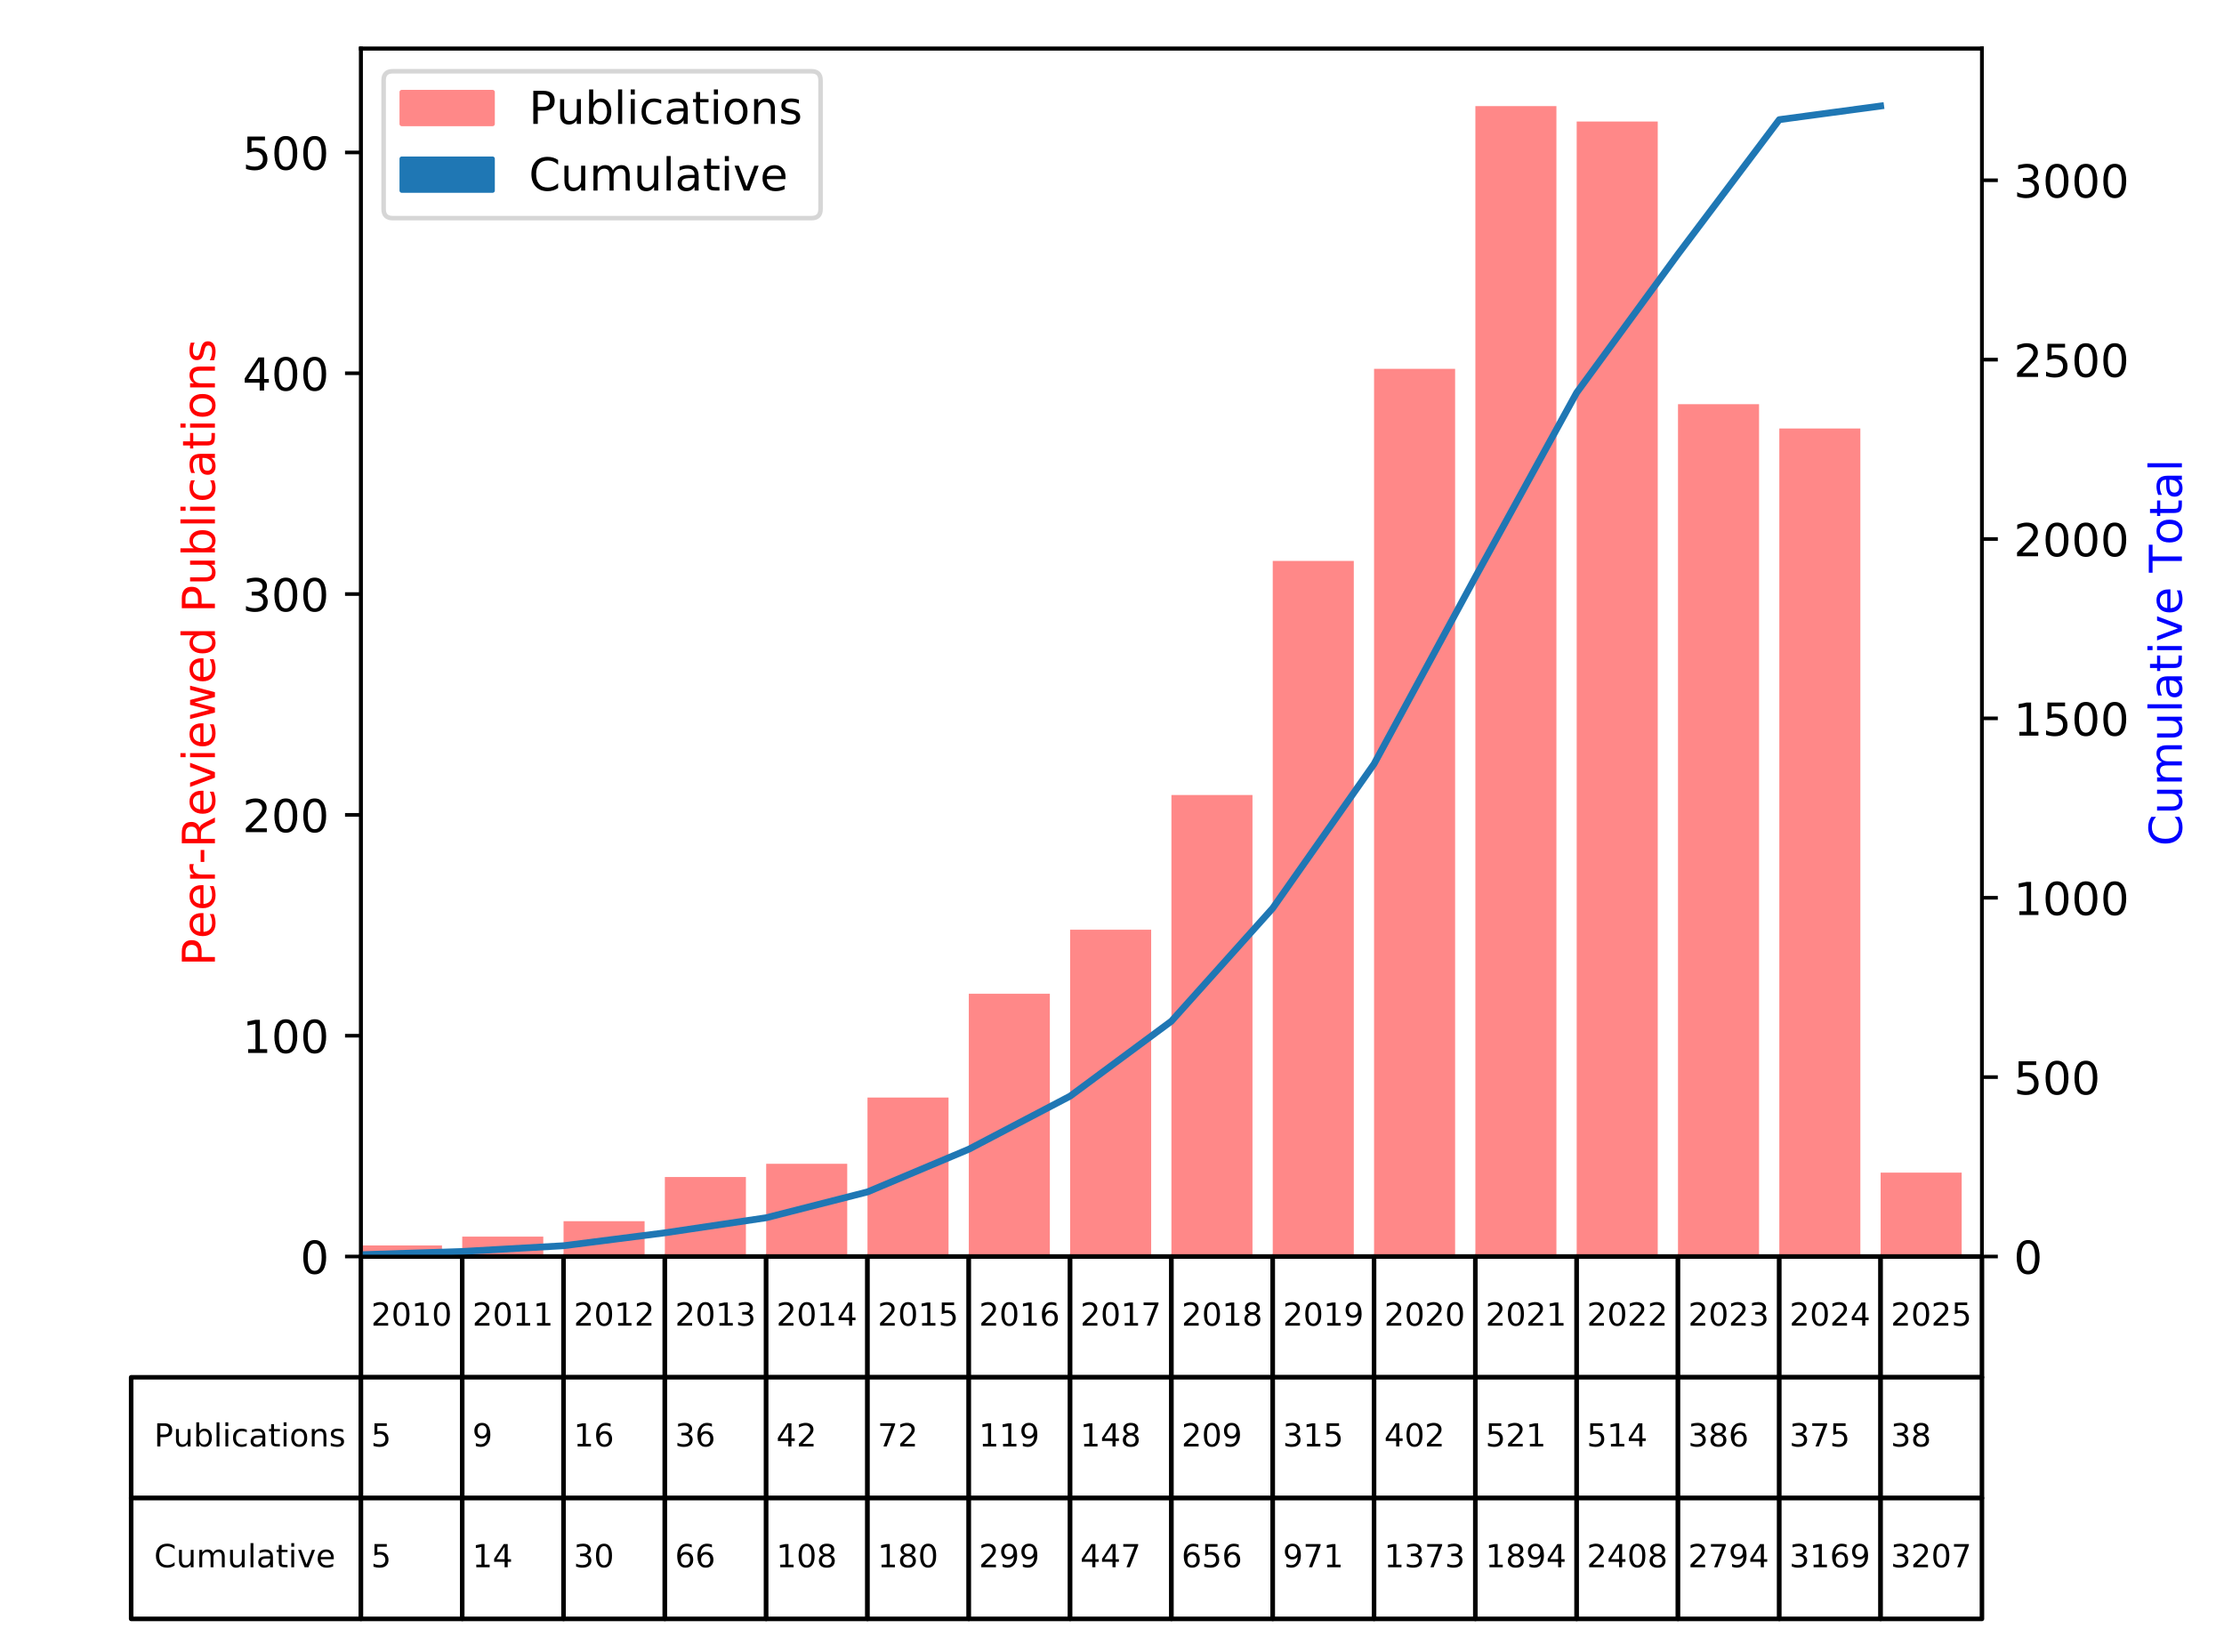 <?xml version="1.0" encoding="utf-8" standalone="no"?>
<!DOCTYPE svg PUBLIC "-//W3C//DTD SVG 1.1//EN"
  "http://www.w3.org/Graphics/SVG/1.1/DTD/svg11.dtd">
<!-- Created with matplotlib (http://matplotlib.org/) -->
<svg height="363.846pt" version="1.1" viewBox="0 0 489.961 363.846" width="489.961pt" xmlns="http://www.w3.org/2000/svg" xmlns:xlink="http://www.w3.org/1999/xlink">
 <defs>
  <style type="text/css">
*{stroke-linecap:butt;stroke-linejoin:round;}
  </style>
 </defs>
 <g id="figure_1">
  <g id="patch_1">
   <path d="M 0 363.846 
L 489.961 363.846 
L 489.961 0 
L 0 0 
z
" style="fill:#ffffff;"/>
  </g>
  <g id="axes_1">
   <g id="patch_2">
    <path d="M 79.513 276.812 
L 436.633 276.812 
L 436.633 10.7 
L 79.513 10.7 
z
" style="fill:#ffffff;"/>
   </g>
   <g id="patch_3">
    <path clip-path="url(#pe70740d660)" d="M 79.513 276.812 
L 97.369 276.812 
L 97.369 274.38 
L 79.513 274.38 
z
" style="fill:#ff8888;"/>
   </g>
   <g id="patch_4">
    <path clip-path="url(#pe70740d660)" d="M 101.833 276.812 
L 119.689 276.812 
L 119.689 272.434 
L 101.833 272.434 
z
" style="fill:#ff8888;"/>
   </g>
   <g id="patch_5">
    <path clip-path="url(#pe70740d660)" d="M 124.153 276.812 
L 142.009 276.812 
L 142.009 269.029 
L 124.153 269.029 
z
" style="fill:#ff8888;"/>
   </g>
   <g id="patch_6">
    <path clip-path="url(#pe70740d660)" d="M 146.473 276.812 
L 164.329 276.812 
L 164.329 259.3 
L 146.473 259.3 
z
" style="fill:#ff8888;"/>
   </g>
   <g id="patch_7">
    <path clip-path="url(#pe70740d660)" d="M 168.793 276.812 
L 186.649 276.812 
L 186.649 256.381 
L 168.793 256.381 
z
" style="fill:#ff8888;"/>
   </g>
   <g id="patch_8">
    <path clip-path="url(#pe70740d660)" d="M 191.113 276.812 
L 208.969 276.812 
L 208.969 241.788 
L 191.113 241.788 
z
" style="fill:#ff8888;"/>
   </g>
   <g id="patch_9">
    <path clip-path="url(#pe70740d660)" d="M 213.433 276.812 
L 231.289 276.812 
L 231.289 218.925 
L 213.433 218.925 
z
" style="fill:#ff8888;"/>
   </g>
   <g id="patch_10">
    <path clip-path="url(#pe70740d660)" d="M 235.753 276.812 
L 253.609 276.812 
L 253.609 204.818 
L 235.753 204.818 
z
" style="fill:#ff8888;"/>
   </g>
   <g id="patch_11">
    <path clip-path="url(#pe70740d660)" d="M 258.073 276.812 
L 275.929 276.812 
L 275.929 175.144 
L 258.073 175.144 
z
" style="fill:#ff8888;"/>
   </g>
   <g id="patch_12">
    <path clip-path="url(#pe70740d660)" d="M 280.393 276.812 
L 298.249 276.812 
L 298.249 123.581 
L 280.393 123.581 
z
" style="fill:#ff8888;"/>
   </g>
   <g id="patch_13">
    <path clip-path="url(#pe70740d660)" d="M 302.713 276.812 
L 320.569 276.812 
L 320.569 81.259 
L 302.713 81.259 
z
" style="fill:#ff8888;"/>
   </g>
   <g id="patch_14">
    <path clip-path="url(#pe70740d660)" d="M 325.033 276.812 
L 342.889 276.812 
L 342.889 23.372 
L 325.033 23.372 
z
" style="fill:#ff8888;"/>
   </g>
   <g id="patch_15">
    <path clip-path="url(#pe70740d660)" d="M 347.353 276.812 
L 365.209 276.812 
L 365.209 26.777 
L 347.353 26.777 
z
" style="fill:#ff8888;"/>
   </g>
   <g id="patch_16">
    <path clip-path="url(#pe70740d660)" d="M 369.673 276.812 
L 387.529 276.812 
L 387.529 89.043 
L 369.673 89.043 
z
" style="fill:#ff8888;"/>
   </g>
   <g id="patch_17">
    <path clip-path="url(#pe70740d660)" d="M 391.993 276.812 
L 409.849 276.812 
L 409.849 94.394 
L 391.993 94.394 
z
" style="fill:#ff8888;"/>
   </g>
   <g id="patch_18">
    <path clip-path="url(#pe70740d660)" d="M 414.313 276.812 
L 432.169 276.812 
L 432.169 258.327 
L 414.313 258.327 
z
" style="fill:#ff8888;"/>
   </g>
   <g id="matplotlib.axis_1"/>
   <g id="matplotlib.axis_2">
    <g id="ytick_1">
     <g id="line2d_1">
      <defs>
       <path d="M 0 0 
L -3.5 0 
" id="mbfa7509fc9" style="stroke:#000000;stroke-width:0.8;"/>
      </defs>
      <g>
       <use style="stroke:#000000;stroke-width:0.8;" x="79.513" xlink:href="#mbfa7509fc9" y="276.812"/>
      </g>
     </g>
     <g id="text_1">
      <!-- 0 -->
      <defs>
       <path d="M 31.781 66.406 
Q 24.172 66.406 20.328 58.906 
Q 16.5 51.422 16.5 36.375 
Q 16.5 21.391 20.328 13.891 
Q 24.172 6.391 31.781 6.391 
Q 39.453 6.391 43.281 13.891 
Q 47.125 21.391 47.125 36.375 
Q 47.125 51.422 43.281 58.906 
Q 39.453 66.406 31.781 66.406 
z
M 31.781 74.219 
Q 44.047 74.219 50.516 64.516 
Q 56.984 54.828 56.984 36.375 
Q 56.984 17.969 50.516 8.266 
Q 44.047 -1.422 31.781 -1.422 
Q 19.531 -1.422 13.062 8.266 
Q 6.594 17.969 6.594 36.375 
Q 6.594 54.828 13.062 64.516 
Q 19.531 74.219 31.781 74.219 
z
" id="DejaVuSans-30"/>
      </defs>
      <g transform="translate(66.151 280.611)scale(0.1 -0.1)">
       <use xlink:href="#DejaVuSans-30"/>
      </g>
     </g>
    </g>
    <g id="ytick_2">
     <g id="line2d_2">
      <g>
       <use style="stroke:#000000;stroke-width:0.8;" x="79.513" xlink:href="#mbfa7509fc9" y="228.167"/>
      </g>
     </g>
     <g id="text_2">
      <!-- 100 -->
      <defs>
       <path d="M 12.406 8.297 
L 28.516 8.297 
L 28.516 63.922 
L 10.984 60.406 
L 10.984 69.391 
L 28.422 72.906 
L 38.281 72.906 
L 38.281 8.297 
L 54.391 8.297 
L 54.391 0 
L 12.406 0 
z
" id="DejaVuSans-31"/>
      </defs>
      <g transform="translate(53.426 231.966)scale(0.1 -0.1)">
       <use xlink:href="#DejaVuSans-31"/>
       <use x="63.623" xlink:href="#DejaVuSans-30"/>
       <use x="127.246" xlink:href="#DejaVuSans-30"/>
      </g>
     </g>
    </g>
    <g id="ytick_3">
     <g id="line2d_3">
      <g>
       <use style="stroke:#000000;stroke-width:0.8;" x="79.513" xlink:href="#mbfa7509fc9" y="179.522"/>
      </g>
     </g>
     <g id="text_3">
      <!-- 200 -->
      <defs>
       <path d="M 19.188 8.297 
L 53.609 8.297 
L 53.609 0 
L 7.328 0 
L 7.328 8.297 
Q 12.938 14.109 22.625 23.891 
Q 32.328 33.688 34.812 36.531 
Q 39.547 41.844 41.422 45.531 
Q 43.312 49.219 43.312 52.781 
Q 43.312 58.594 39.234 62.25 
Q 35.156 65.922 28.609 65.922 
Q 23.969 65.922 18.812 64.312 
Q 13.672 62.703 7.812 59.422 
L 7.812 69.391 
Q 13.766 71.781 18.938 73 
Q 24.125 74.219 28.422 74.219 
Q 39.75 74.219 46.484 68.547 
Q 53.219 62.891 53.219 53.422 
Q 53.219 48.922 51.531 44.891 
Q 49.859 40.875 45.406 35.406 
Q 44.188 33.984 37.641 27.219 
Q 31.109 20.453 19.188 8.297 
z
" id="DejaVuSans-32"/>
      </defs>
      <g transform="translate(53.426 183.321)scale(0.1 -0.1)">
       <use xlink:href="#DejaVuSans-32"/>
       <use x="63.623" xlink:href="#DejaVuSans-30"/>
       <use x="127.246" xlink:href="#DejaVuSans-30"/>
      </g>
     </g>
    </g>
    <g id="ytick_4">
     <g id="line2d_4">
      <g>
       <use style="stroke:#000000;stroke-width:0.8;" x="79.513" xlink:href="#mbfa7509fc9" y="130.877"/>
      </g>
     </g>
     <g id="text_4">
      <!-- 300 -->
      <defs>
       <path d="M 40.578 39.312 
Q 47.656 37.797 51.625 33 
Q 55.609 28.219 55.609 21.188 
Q 55.609 10.406 48.188 4.484 
Q 40.766 -1.422 27.094 -1.422 
Q 22.516 -1.422 17.656 -0.516 
Q 12.797 0.391 7.625 2.203 
L 7.625 11.719 
Q 11.719 9.328 16.594 8.109 
Q 21.484 6.891 26.812 6.891 
Q 36.078 6.891 40.938 10.547 
Q 45.797 14.203 45.797 21.188 
Q 45.797 27.641 41.281 31.266 
Q 36.766 34.906 28.719 34.906 
L 20.219 34.906 
L 20.219 43.016 
L 29.109 43.016 
Q 36.375 43.016 40.234 45.922 
Q 44.094 48.828 44.094 54.297 
Q 44.094 59.906 40.109 62.906 
Q 36.141 65.922 28.719 65.922 
Q 24.656 65.922 20.016 65.031 
Q 15.375 64.156 9.812 62.312 
L 9.812 71.094 
Q 15.438 72.656 20.344 73.438 
Q 25.25 74.219 29.594 74.219 
Q 40.828 74.219 47.359 69.109 
Q 53.906 64.016 53.906 55.328 
Q 53.906 49.266 50.438 45.094 
Q 46.969 40.922 40.578 39.312 
z
" id="DejaVuSans-33"/>
      </defs>
      <g transform="translate(53.426 134.676)scale(0.1 -0.1)">
       <use xlink:href="#DejaVuSans-33"/>
       <use x="63.623" xlink:href="#DejaVuSans-30"/>
       <use x="127.246" xlink:href="#DejaVuSans-30"/>
      </g>
     </g>
    </g>
    <g id="ytick_5">
     <g id="line2d_5">
      <g>
       <use style="stroke:#000000;stroke-width:0.8;" x="79.513" xlink:href="#mbfa7509fc9" y="82.232"/>
      </g>
     </g>
     <g id="text_5">
      <!-- 400 -->
      <defs>
       <path d="M 37.797 64.312 
L 12.891 25.391 
L 37.797 25.391 
z
M 35.203 72.906 
L 47.609 72.906 
L 47.609 25.391 
L 58.016 25.391 
L 58.016 17.188 
L 47.609 17.188 
L 47.609 0 
L 37.797 0 
L 37.797 17.188 
L 4.891 17.188 
L 4.891 26.703 
z
" id="DejaVuSans-34"/>
      </defs>
      <g transform="translate(53.426 86.032)scale(0.1 -0.1)">
       <use xlink:href="#DejaVuSans-34"/>
       <use x="63.623" xlink:href="#DejaVuSans-30"/>
       <use x="127.246" xlink:href="#DejaVuSans-30"/>
      </g>
     </g>
    </g>
    <g id="ytick_6">
     <g id="line2d_6">
      <g>
       <use style="stroke:#000000;stroke-width:0.8;" x="79.513" xlink:href="#mbfa7509fc9" y="33.587"/>
      </g>
     </g>
     <g id="text_6">
      <!-- 500 -->
      <defs>
       <path d="M 10.797 72.906 
L 49.516 72.906 
L 49.516 64.594 
L 19.828 64.594 
L 19.828 46.734 
Q 21.969 47.469 24.109 47.828 
Q 26.266 48.188 28.422 48.188 
Q 40.625 48.188 47.75 41.5 
Q 54.891 34.812 54.891 23.391 
Q 54.891 11.625 47.562 5.094 
Q 40.234 -1.422 26.906 -1.422 
Q 22.312 -1.422 17.547 -0.641 
Q 12.797 0.141 7.719 1.703 
L 7.719 11.625 
Q 12.109 9.234 16.797 8.062 
Q 21.484 6.891 26.703 6.891 
Q 35.156 6.891 40.078 11.328 
Q 45.016 15.766 45.016 23.391 
Q 45.016 31 40.078 35.438 
Q 35.156 39.891 26.703 39.891 
Q 22.75 39.891 18.812 39.016 
Q 14.891 38.141 10.797 36.281 
z
" id="DejaVuSans-35"/>
      </defs>
      <g transform="translate(53.426 37.387)scale(0.1 -0.1)">
       <use xlink:href="#DejaVuSans-35"/>
       <use x="63.623" xlink:href="#DejaVuSans-30"/>
       <use x="127.246" xlink:href="#DejaVuSans-30"/>
      </g>
     </g>
    </g>
    <g id="text_7">
     <!-- Peer-Reviewed Publications -->
     <defs>
      <path d="M 19.672 64.797 
L 19.672 37.406 
L 32.078 37.406 
Q 38.969 37.406 42.719 40.969 
Q 46.484 44.531 46.484 51.125 
Q 46.484 57.672 42.719 61.234 
Q 38.969 64.797 32.078 64.797 
z
M 9.812 72.906 
L 32.078 72.906 
Q 44.344 72.906 50.609 67.359 
Q 56.891 61.812 56.891 51.125 
Q 56.891 40.328 50.609 34.812 
Q 44.344 29.297 32.078 29.297 
L 19.672 29.297 
L 19.672 0 
L 9.812 0 
z
" id="DejaVuSans-50"/>
      <path d="M 56.203 29.594 
L 56.203 25.203 
L 14.891 25.203 
Q 15.484 15.922 20.484 11.062 
Q 25.484 6.203 34.422 6.203 
Q 39.594 6.203 44.453 7.469 
Q 49.312 8.734 54.109 11.281 
L 54.109 2.781 
Q 49.266 0.734 44.188 -0.344 
Q 39.109 -1.422 33.891 -1.422 
Q 20.797 -1.422 13.156 6.188 
Q 5.516 13.812 5.516 26.812 
Q 5.516 40.234 12.766 48.109 
Q 20.016 56 32.328 56 
Q 43.359 56 49.781 48.891 
Q 56.203 41.797 56.203 29.594 
z
M 47.219 32.234 
Q 47.125 39.594 43.094 43.984 
Q 39.062 48.391 32.422 48.391 
Q 24.906 48.391 20.391 44.141 
Q 15.875 39.891 15.188 32.172 
z
" id="DejaVuSans-65"/>
      <path d="M 41.109 46.297 
Q 39.594 47.172 37.812 47.578 
Q 36.031 48 33.891 48 
Q 26.266 48 22.188 43.047 
Q 18.109 38.094 18.109 28.812 
L 18.109 0 
L 9.078 0 
L 9.078 54.688 
L 18.109 54.688 
L 18.109 46.188 
Q 20.953 51.172 25.484 53.578 
Q 30.031 56 36.531 56 
Q 37.453 56 38.578 55.875 
Q 39.703 55.766 41.062 55.516 
z
" id="DejaVuSans-72"/>
      <path d="M 4.891 31.391 
L 31.203 31.391 
L 31.203 23.391 
L 4.891 23.391 
z
" id="DejaVuSans-2d"/>
      <path d="M 44.391 34.188 
Q 47.562 33.109 50.562 29.594 
Q 53.562 26.078 56.594 19.922 
L 66.609 0 
L 56 0 
L 46.688 18.703 
Q 43.062 26.031 39.672 28.422 
Q 36.281 30.812 30.422 30.812 
L 19.672 30.812 
L 19.672 0 
L 9.812 0 
L 9.812 72.906 
L 32.078 72.906 
Q 44.578 72.906 50.734 67.672 
Q 56.891 62.453 56.891 51.906 
Q 56.891 45.016 53.688 40.469 
Q 50.484 35.938 44.391 34.188 
z
M 19.672 64.797 
L 19.672 38.922 
L 32.078 38.922 
Q 39.203 38.922 42.844 42.219 
Q 46.484 45.516 46.484 51.906 
Q 46.484 58.297 42.844 61.547 
Q 39.203 64.797 32.078 64.797 
z
" id="DejaVuSans-52"/>
      <path d="M 2.984 54.688 
L 12.5 54.688 
L 29.594 8.797 
L 46.688 54.688 
L 56.203 54.688 
L 35.688 0 
L 23.484 0 
z
" id="DejaVuSans-76"/>
      <path d="M 9.422 54.688 
L 18.406 54.688 
L 18.406 0 
L 9.422 0 
z
M 9.422 75.984 
L 18.406 75.984 
L 18.406 64.594 
L 9.422 64.594 
z
" id="DejaVuSans-69"/>
      <path d="M 4.203 54.688 
L 13.188 54.688 
L 24.422 12.016 
L 35.594 54.688 
L 46.188 54.688 
L 57.422 12.016 
L 68.609 54.688 
L 77.594 54.688 
L 63.281 0 
L 52.688 0 
L 40.922 44.828 
L 29.109 0 
L 18.5 0 
z
" id="DejaVuSans-77"/>
      <path d="M 45.406 46.391 
L 45.406 75.984 
L 54.391 75.984 
L 54.391 0 
L 45.406 0 
L 45.406 8.203 
Q 42.578 3.328 38.25 0.953 
Q 33.938 -1.422 27.875 -1.422 
Q 17.969 -1.422 11.734 6.484 
Q 5.516 14.406 5.516 27.297 
Q 5.516 40.188 11.734 48.094 
Q 17.969 56 27.875 56 
Q 33.938 56 38.25 53.625 
Q 42.578 51.266 45.406 46.391 
z
M 14.797 27.297 
Q 14.797 17.391 18.875 11.75 
Q 22.953 6.109 30.078 6.109 
Q 37.203 6.109 41.297 11.75 
Q 45.406 17.391 45.406 27.297 
Q 45.406 37.203 41.297 42.844 
Q 37.203 48.484 30.078 48.484 
Q 22.953 48.484 18.875 42.844 
Q 14.797 37.203 14.797 27.297 
z
" id="DejaVuSans-64"/>
      <path id="DejaVuSans-20"/>
      <path d="M 8.5 21.578 
L 8.5 54.688 
L 17.484 54.688 
L 17.484 21.922 
Q 17.484 14.156 20.5 10.266 
Q 23.531 6.391 29.594 6.391 
Q 36.859 6.391 41.078 11.031 
Q 45.312 15.672 45.312 23.688 
L 45.312 54.688 
L 54.297 54.688 
L 54.297 0 
L 45.312 0 
L 45.312 8.406 
Q 42.047 3.422 37.719 1 
Q 33.406 -1.422 27.688 -1.422 
Q 18.266 -1.422 13.375 4.438 
Q 8.5 10.297 8.5 21.578 
z
M 31.109 56 
z
" id="DejaVuSans-75"/>
      <path d="M 48.688 27.297 
Q 48.688 37.203 44.609 42.844 
Q 40.531 48.484 33.406 48.484 
Q 26.266 48.484 22.188 42.844 
Q 18.109 37.203 18.109 27.297 
Q 18.109 17.391 22.188 11.75 
Q 26.266 6.109 33.406 6.109 
Q 40.531 6.109 44.609 11.75 
Q 48.688 17.391 48.688 27.297 
z
M 18.109 46.391 
Q 20.953 51.266 25.266 53.625 
Q 29.594 56 35.594 56 
Q 45.562 56 51.781 48.094 
Q 58.016 40.188 58.016 27.297 
Q 58.016 14.406 51.781 6.484 
Q 45.562 -1.422 35.594 -1.422 
Q 29.594 -1.422 25.266 0.953 
Q 20.953 3.328 18.109 8.203 
L 18.109 0 
L 9.078 0 
L 9.078 75.984 
L 18.109 75.984 
z
" id="DejaVuSans-62"/>
      <path d="M 9.422 75.984 
L 18.406 75.984 
L 18.406 0 
L 9.422 0 
z
" id="DejaVuSans-6c"/>
      <path d="M 48.781 52.594 
L 48.781 44.188 
Q 44.969 46.297 41.141 47.344 
Q 37.312 48.391 33.406 48.391 
Q 24.656 48.391 19.812 42.844 
Q 14.984 37.312 14.984 27.297 
Q 14.984 17.281 19.812 11.734 
Q 24.656 6.203 33.406 6.203 
Q 37.312 6.203 41.141 7.25 
Q 44.969 8.297 48.781 10.406 
L 48.781 2.094 
Q 45.016 0.344 40.984 -0.531 
Q 36.969 -1.422 32.422 -1.422 
Q 20.062 -1.422 12.781 6.344 
Q 5.516 14.109 5.516 27.297 
Q 5.516 40.672 12.859 48.328 
Q 20.219 56 33.016 56 
Q 37.156 56 41.109 55.141 
Q 45.062 54.297 48.781 52.594 
z
" id="DejaVuSans-63"/>
      <path d="M 34.281 27.484 
Q 23.391 27.484 19.188 25 
Q 14.984 22.516 14.984 16.5 
Q 14.984 11.719 18.141 8.906 
Q 21.297 6.109 26.703 6.109 
Q 34.188 6.109 38.703 11.406 
Q 43.219 16.703 43.219 25.484 
L 43.219 27.484 
z
M 52.203 31.203 
L 52.203 0 
L 43.219 0 
L 43.219 8.297 
Q 40.141 3.328 35.547 0.953 
Q 30.953 -1.422 24.312 -1.422 
Q 15.922 -1.422 10.953 3.297 
Q 6 8.016 6 15.922 
Q 6 25.141 12.172 29.828 
Q 18.359 34.516 30.609 34.516 
L 43.219 34.516 
L 43.219 35.406 
Q 43.219 41.609 39.141 45 
Q 35.062 48.391 27.688 48.391 
Q 23 48.391 18.547 47.266 
Q 14.109 46.141 10.016 43.891 
L 10.016 52.203 
Q 14.938 54.109 19.578 55.047 
Q 24.219 56 28.609 56 
Q 40.484 56 46.344 49.844 
Q 52.203 43.703 52.203 31.203 
z
" id="DejaVuSans-61"/>
      <path d="M 18.312 70.219 
L 18.312 54.688 
L 36.812 54.688 
L 36.812 47.703 
L 18.312 47.703 
L 18.312 18.016 
Q 18.312 11.328 20.141 9.422 
Q 21.969 7.516 27.594 7.516 
L 36.812 7.516 
L 36.812 0 
L 27.594 0 
Q 17.188 0 13.234 3.875 
Q 9.281 7.766 9.281 18.016 
L 9.281 47.703 
L 2.688 47.703 
L 2.688 54.688 
L 9.281 54.688 
L 9.281 70.219 
z
" id="DejaVuSans-74"/>
      <path d="M 30.609 48.391 
Q 23.391 48.391 19.188 42.75 
Q 14.984 37.109 14.984 27.297 
Q 14.984 17.484 19.156 11.844 
Q 23.344 6.203 30.609 6.203 
Q 37.797 6.203 41.984 11.859 
Q 46.188 17.531 46.188 27.297 
Q 46.188 37.016 41.984 42.703 
Q 37.797 48.391 30.609 48.391 
z
M 30.609 56 
Q 42.328 56 49.016 48.375 
Q 55.719 40.766 55.719 27.297 
Q 55.719 13.875 49.016 6.219 
Q 42.328 -1.422 30.609 -1.422 
Q 18.844 -1.422 12.172 6.219 
Q 5.516 13.875 5.516 27.297 
Q 5.516 40.766 12.172 48.375 
Q 18.844 56 30.609 56 
z
" id="DejaVuSans-6f"/>
      <path d="M 54.891 33.016 
L 54.891 0 
L 45.906 0 
L 45.906 32.719 
Q 45.906 40.484 42.875 44.328 
Q 39.844 48.188 33.797 48.188 
Q 26.516 48.188 22.312 43.547 
Q 18.109 38.922 18.109 30.906 
L 18.109 0 
L 9.078 0 
L 9.078 54.688 
L 18.109 54.688 
L 18.109 46.188 
Q 21.344 51.125 25.703 53.562 
Q 30.078 56 35.797 56 
Q 45.219 56 50.047 50.172 
Q 54.891 44.344 54.891 33.016 
z
" id="DejaVuSans-6e"/>
      <path d="M 44.281 53.078 
L 44.281 44.578 
Q 40.484 46.531 36.375 47.5 
Q 32.281 48.484 27.875 48.484 
Q 21.188 48.484 17.844 46.438 
Q 14.5 44.391 14.5 40.281 
Q 14.5 37.156 16.891 35.375 
Q 19.281 33.594 26.516 31.984 
L 29.594 31.297 
Q 39.156 29.25 43.188 25.516 
Q 47.219 21.781 47.219 15.094 
Q 47.219 7.469 41.188 3.016 
Q 35.156 -1.422 24.609 -1.422 
Q 20.219 -1.422 15.453 -0.562 
Q 10.688 0.297 5.422 2 
L 5.422 11.281 
Q 10.406 8.688 15.234 7.391 
Q 20.062 6.109 24.812 6.109 
Q 31.156 6.109 34.562 8.281 
Q 37.984 10.453 37.984 14.406 
Q 37.984 18.062 35.516 20.016 
Q 33.062 21.969 24.703 23.781 
L 21.578 24.516 
Q 13.234 26.266 9.516 29.906 
Q 5.812 33.547 5.812 39.891 
Q 5.812 47.609 11.281 51.797 
Q 16.75 56 26.812 56 
Q 31.781 56 36.172 55.266 
Q 40.578 54.547 44.281 53.078 
z
" id="DejaVuSans-73"/>
     </defs>
     <g style="fill:#ff0000;" transform="translate(47.346 212.808)rotate(-90)scale(0.1 -0.1)">
      <use xlink:href="#DejaVuSans-50"/>
      <use x="60.256" xlink:href="#DejaVuSans-65"/>
      <use x="121.779" xlink:href="#DejaVuSans-65"/>
      <use x="183.303" xlink:href="#DejaVuSans-72"/>
      <use x="224.322" xlink:href="#DejaVuSans-2d"/>
      <use x="260.406" xlink:href="#DejaVuSans-52"/>
      <use x="329.826" xlink:href="#DejaVuSans-65"/>
      <use x="391.35" xlink:href="#DejaVuSans-76"/>
      <use x="450.529" xlink:href="#DejaVuSans-69"/>
      <use x="478.312" xlink:href="#DejaVuSans-65"/>
      <use x="539.836" xlink:href="#DejaVuSans-77"/>
      <use x="621.623" xlink:href="#DejaVuSans-65"/>
      <use x="683.146" xlink:href="#DejaVuSans-64"/>
      <use x="746.623" xlink:href="#DejaVuSans-20"/>
      <use x="778.41" xlink:href="#DejaVuSans-50"/>
      <use x="838.697" xlink:href="#DejaVuSans-75"/>
      <use x="902.076" xlink:href="#DejaVuSans-62"/>
      <use x="965.553" xlink:href="#DejaVuSans-6c"/>
      <use x="993.336" xlink:href="#DejaVuSans-69"/>
      <use x="1021.119" xlink:href="#DejaVuSans-63"/>
      <use x="1076.1" xlink:href="#DejaVuSans-61"/>
      <use x="1137.379" xlink:href="#DejaVuSans-74"/>
      <use x="1176.588" xlink:href="#DejaVuSans-69"/>
      <use x="1204.371" xlink:href="#DejaVuSans-6f"/>
      <use x="1265.553" xlink:href="#DejaVuSans-6e"/>
      <use x="1328.932" xlink:href="#DejaVuSans-73"/>
     </g>
    </g>
   </g>
   <g id="patch_19">
    <path d="M 79.513 276.812 
L 79.513 10.7 
" style="fill:none;stroke:#000000;stroke-linecap:square;stroke-linejoin:miter;stroke-width:0.8;"/>
   </g>
   <g id="patch_20">
    <path d="M 436.633 276.812 
L 436.633 10.7 
" style="fill:none;stroke:#000000;stroke-linecap:square;stroke-linejoin:miter;stroke-width:0.8;"/>
   </g>
   <g id="patch_21">
    <path d="M 79.513 276.812 
L 436.633 276.812 
" style="fill:none;stroke:#000000;stroke-linecap:square;stroke-linejoin:miter;stroke-width:0.8;"/>
   </g>
   <g id="patch_22">
    <path d="M 79.513 10.7 
L 436.633 10.7 
" style="fill:none;stroke:#000000;stroke-linecap:square;stroke-linejoin:miter;stroke-width:0.8;"/>
   </g>
  </g>
  <g id="axes_2">
   <g id="table_1">
    <g id="patch_23">
     <path d="M 79.513 303.423 
L 101.833 303.423 
L 101.833 276.812 
L 79.513 276.812 
z
" style="fill:#ffffff;stroke:#000000;stroke-linejoin:miter;"/>
    </g>
    <g id="text_8">
     <!-- 2010 -->
     <g transform="translate(81.766 292.049)scale(0.07 -0.07)">
      <use xlink:href="#DejaVuSans-32"/>
      <use x="63.623" xlink:href="#DejaVuSans-30"/>
      <use x="127.246" xlink:href="#DejaVuSans-31"/>
      <use x="190.869" xlink:href="#DejaVuSans-30"/>
     </g>
    </g>
    <g id="patch_24">
     <path d="M 101.833 303.423 
L 124.153 303.423 
L 124.153 276.812 
L 101.833 276.812 
z
" style="fill:#ffffff;stroke:#000000;stroke-linejoin:miter;"/>
    </g>
    <g id="text_9">
     <!-- 2011 -->
     <g transform="translate(104.086 292.049)scale(0.07 -0.07)">
      <use xlink:href="#DejaVuSans-32"/>
      <use x="63.623" xlink:href="#DejaVuSans-30"/>
      <use x="127.246" xlink:href="#DejaVuSans-31"/>
      <use x="190.869" xlink:href="#DejaVuSans-31"/>
     </g>
    </g>
    <g id="patch_25">
     <path d="M 124.153 303.423 
L 146.473 303.423 
L 146.473 276.812 
L 124.153 276.812 
z
" style="fill:#ffffff;stroke:#000000;stroke-linejoin:miter;"/>
    </g>
    <g id="text_10">
     <!-- 2012 -->
     <g transform="translate(126.406 292.049)scale(0.07 -0.07)">
      <use xlink:href="#DejaVuSans-32"/>
      <use x="63.623" xlink:href="#DejaVuSans-30"/>
      <use x="127.246" xlink:href="#DejaVuSans-31"/>
      <use x="190.869" xlink:href="#DejaVuSans-32"/>
     </g>
    </g>
    <g id="patch_26">
     <path d="M 146.473 303.423 
L 168.793 303.423 
L 168.793 276.812 
L 146.473 276.812 
z
" style="fill:#ffffff;stroke:#000000;stroke-linejoin:miter;"/>
    </g>
    <g id="text_11">
     <!-- 2013 -->
     <g transform="translate(148.726 292.049)scale(0.07 -0.07)">
      <use xlink:href="#DejaVuSans-32"/>
      <use x="63.623" xlink:href="#DejaVuSans-30"/>
      <use x="127.246" xlink:href="#DejaVuSans-31"/>
      <use x="190.869" xlink:href="#DejaVuSans-33"/>
     </g>
    </g>
    <g id="patch_27">
     <path d="M 168.793 303.423 
L 191.113 303.423 
L 191.113 276.812 
L 168.793 276.812 
z
" style="fill:#ffffff;stroke:#000000;stroke-linejoin:miter;"/>
    </g>
    <g id="text_12">
     <!-- 2014 -->
     <g transform="translate(171.046 292.049)scale(0.07 -0.07)">
      <use xlink:href="#DejaVuSans-32"/>
      <use x="63.623" xlink:href="#DejaVuSans-30"/>
      <use x="127.246" xlink:href="#DejaVuSans-31"/>
      <use x="190.869" xlink:href="#DejaVuSans-34"/>
     </g>
    </g>
    <g id="patch_28">
     <path d="M 191.113 303.423 
L 213.433 303.423 
L 213.433 276.812 
L 191.113 276.812 
z
" style="fill:#ffffff;stroke:#000000;stroke-linejoin:miter;"/>
    </g>
    <g id="text_13">
     <!-- 2015 -->
     <g transform="translate(193.366 292.049)scale(0.07 -0.07)">
      <use xlink:href="#DejaVuSans-32"/>
      <use x="63.623" xlink:href="#DejaVuSans-30"/>
      <use x="127.246" xlink:href="#DejaVuSans-31"/>
      <use x="190.869" xlink:href="#DejaVuSans-35"/>
     </g>
    </g>
    <g id="patch_29">
     <path d="M 213.433 303.423 
L 235.753 303.423 
L 235.753 276.812 
L 213.433 276.812 
z
" style="fill:#ffffff;stroke:#000000;stroke-linejoin:miter;"/>
    </g>
    <g id="text_14">
     <!-- 2016 -->
     <defs>
      <path d="M 33.016 40.375 
Q 26.375 40.375 22.484 35.828 
Q 18.609 31.297 18.609 23.391 
Q 18.609 15.531 22.484 10.953 
Q 26.375 6.391 33.016 6.391 
Q 39.656 6.391 43.531 10.953 
Q 47.406 15.531 47.406 23.391 
Q 47.406 31.297 43.531 35.828 
Q 39.656 40.375 33.016 40.375 
z
M 52.594 71.297 
L 52.594 62.312 
Q 48.875 64.062 45.094 64.984 
Q 41.312 65.922 37.594 65.922 
Q 27.828 65.922 22.672 59.328 
Q 17.531 52.734 16.797 39.406 
Q 19.672 43.656 24.016 45.922 
Q 28.375 48.188 33.594 48.188 
Q 44.578 48.188 50.953 41.516 
Q 57.328 34.859 57.328 23.391 
Q 57.328 12.156 50.688 5.359 
Q 44.047 -1.422 33.016 -1.422 
Q 20.359 -1.422 13.672 8.266 
Q 6.984 17.969 6.984 36.375 
Q 6.984 53.656 15.188 63.938 
Q 23.391 74.219 37.203 74.219 
Q 40.922 74.219 44.703 73.484 
Q 48.484 72.75 52.594 71.297 
z
" id="DejaVuSans-36"/>
     </defs>
     <g transform="translate(215.686 292.049)scale(0.07 -0.07)">
      <use xlink:href="#DejaVuSans-32"/>
      <use x="63.623" xlink:href="#DejaVuSans-30"/>
      <use x="127.246" xlink:href="#DejaVuSans-31"/>
      <use x="190.869" xlink:href="#DejaVuSans-36"/>
     </g>
    </g>
    <g id="patch_30">
     <path d="M 235.753 303.423 
L 258.073 303.423 
L 258.073 276.812 
L 235.753 276.812 
z
" style="fill:#ffffff;stroke:#000000;stroke-linejoin:miter;"/>
    </g>
    <g id="text_15">
     <!-- 2017 -->
     <defs>
      <path d="M 8.203 72.906 
L 55.078 72.906 
L 55.078 68.703 
L 28.609 0 
L 18.312 0 
L 43.219 64.594 
L 8.203 64.594 
z
" id="DejaVuSans-37"/>
     </defs>
     <g transform="translate(238.006 292.049)scale(0.07 -0.07)">
      <use xlink:href="#DejaVuSans-32"/>
      <use x="63.623" xlink:href="#DejaVuSans-30"/>
      <use x="127.246" xlink:href="#DejaVuSans-31"/>
      <use x="190.869" xlink:href="#DejaVuSans-37"/>
     </g>
    </g>
    <g id="patch_31">
     <path d="M 258.073 303.423 
L 280.393 303.423 
L 280.393 276.812 
L 258.073 276.812 
z
" style="fill:#ffffff;stroke:#000000;stroke-linejoin:miter;"/>
    </g>
    <g id="text_16">
     <!-- 2018 -->
     <defs>
      <path d="M 31.781 34.625 
Q 24.75 34.625 20.719 30.859 
Q 16.703 27.094 16.703 20.516 
Q 16.703 13.922 20.719 10.156 
Q 24.75 6.391 31.781 6.391 
Q 38.812 6.391 42.859 10.172 
Q 46.922 13.969 46.922 20.516 
Q 46.922 27.094 42.891 30.859 
Q 38.875 34.625 31.781 34.625 
z
M 21.922 38.812 
Q 15.578 40.375 12.031 44.719 
Q 8.5 49.078 8.5 55.328 
Q 8.5 64.062 14.719 69.141 
Q 20.953 74.219 31.781 74.219 
Q 42.672 74.219 48.875 69.141 
Q 55.078 64.062 55.078 55.328 
Q 55.078 49.078 51.531 44.719 
Q 48 40.375 41.703 38.812 
Q 48.828 37.156 52.797 32.312 
Q 56.781 27.484 56.781 20.516 
Q 56.781 9.906 50.312 4.234 
Q 43.844 -1.422 31.781 -1.422 
Q 19.734 -1.422 13.25 4.234 
Q 6.781 9.906 6.781 20.516 
Q 6.781 27.484 10.781 32.312 
Q 14.797 37.156 21.922 38.812 
z
M 18.312 54.391 
Q 18.312 48.734 21.844 45.562 
Q 25.391 42.391 31.781 42.391 
Q 38.141 42.391 41.719 45.562 
Q 45.312 48.734 45.312 54.391 
Q 45.312 60.062 41.719 63.234 
Q 38.141 66.406 31.781 66.406 
Q 25.391 66.406 21.844 63.234 
Q 18.312 60.062 18.312 54.391 
z
" id="DejaVuSans-38"/>
     </defs>
     <g transform="translate(260.326 292.049)scale(0.07 -0.07)">
      <use xlink:href="#DejaVuSans-32"/>
      <use x="63.623" xlink:href="#DejaVuSans-30"/>
      <use x="127.246" xlink:href="#DejaVuSans-31"/>
      <use x="190.869" xlink:href="#DejaVuSans-38"/>
     </g>
    </g>
    <g id="patch_32">
     <path d="M 280.393 303.423 
L 302.713 303.423 
L 302.713 276.812 
L 280.393 276.812 
z
" style="fill:#ffffff;stroke:#000000;stroke-linejoin:miter;"/>
    </g>
    <g id="text_17">
     <!-- 2019 -->
     <defs>
      <path d="M 10.984 1.516 
L 10.984 10.5 
Q 14.703 8.734 18.5 7.812 
Q 22.312 6.891 25.984 6.891 
Q 35.75 6.891 40.891 13.453 
Q 46.047 20.016 46.781 33.406 
Q 43.953 29.203 39.594 26.953 
Q 35.25 24.703 29.984 24.703 
Q 19.047 24.703 12.672 31.312 
Q 6.297 37.938 6.297 49.422 
Q 6.297 60.641 12.938 67.422 
Q 19.578 74.219 30.609 74.219 
Q 43.266 74.219 49.922 64.516 
Q 56.594 54.828 56.594 36.375 
Q 56.594 19.141 48.406 8.859 
Q 40.234 -1.422 26.422 -1.422 
Q 22.703 -1.422 18.891 -0.688 
Q 15.094 0.047 10.984 1.516 
z
M 30.609 32.422 
Q 37.25 32.422 41.125 36.953 
Q 45.016 41.5 45.016 49.422 
Q 45.016 57.281 41.125 61.844 
Q 37.25 66.406 30.609 66.406 
Q 23.969 66.406 20.094 61.844 
Q 16.219 57.281 16.219 49.422 
Q 16.219 41.5 20.094 36.953 
Q 23.969 32.422 30.609 32.422 
z
" id="DejaVuSans-39"/>
     </defs>
     <g transform="translate(282.646 292.049)scale(0.07 -0.07)">
      <use xlink:href="#DejaVuSans-32"/>
      <use x="63.623" xlink:href="#DejaVuSans-30"/>
      <use x="127.246" xlink:href="#DejaVuSans-31"/>
      <use x="190.869" xlink:href="#DejaVuSans-39"/>
     </g>
    </g>
    <g id="patch_33">
     <path d="M 302.713 303.423 
L 325.033 303.423 
L 325.033 276.812 
L 302.713 276.812 
z
" style="fill:#ffffff;stroke:#000000;stroke-linejoin:miter;"/>
    </g>
    <g id="text_18">
     <!-- 2020 -->
     <g transform="translate(304.966 292.049)scale(0.07 -0.07)">
      <use xlink:href="#DejaVuSans-32"/>
      <use x="63.623" xlink:href="#DejaVuSans-30"/>
      <use x="127.246" xlink:href="#DejaVuSans-32"/>
      <use x="190.869" xlink:href="#DejaVuSans-30"/>
     </g>
    </g>
    <g id="patch_34">
     <path d="M 325.033 303.423 
L 347.353 303.423 
L 347.353 276.812 
L 325.033 276.812 
z
" style="fill:#ffffff;stroke:#000000;stroke-linejoin:miter;"/>
    </g>
    <g id="text_19">
     <!-- 2021 -->
     <g transform="translate(327.286 292.049)scale(0.07 -0.07)">
      <use xlink:href="#DejaVuSans-32"/>
      <use x="63.623" xlink:href="#DejaVuSans-30"/>
      <use x="127.246" xlink:href="#DejaVuSans-32"/>
      <use x="190.869" xlink:href="#DejaVuSans-31"/>
     </g>
    </g>
    <g id="patch_35">
     <path d="M 347.353 303.423 
L 369.673 303.423 
L 369.673 276.812 
L 347.353 276.812 
z
" style="fill:#ffffff;stroke:#000000;stroke-linejoin:miter;"/>
    </g>
    <g id="text_20">
     <!-- 2022 -->
     <g transform="translate(349.606 292.049)scale(0.07 -0.07)">
      <use xlink:href="#DejaVuSans-32"/>
      <use x="63.623" xlink:href="#DejaVuSans-30"/>
      <use x="127.246" xlink:href="#DejaVuSans-32"/>
      <use x="190.869" xlink:href="#DejaVuSans-32"/>
     </g>
    </g>
    <g id="patch_36">
     <path d="M 369.673 303.423 
L 391.993 303.423 
L 391.993 276.812 
L 369.673 276.812 
z
" style="fill:#ffffff;stroke:#000000;stroke-linejoin:miter;"/>
    </g>
    <g id="text_21">
     <!-- 2023 -->
     <g transform="translate(371.926 292.049)scale(0.07 -0.07)">
      <use xlink:href="#DejaVuSans-32"/>
      <use x="63.623" xlink:href="#DejaVuSans-30"/>
      <use x="127.246" xlink:href="#DejaVuSans-32"/>
      <use x="190.869" xlink:href="#DejaVuSans-33"/>
     </g>
    </g>
    <g id="patch_37">
     <path d="M 391.993 303.423 
L 414.313 303.423 
L 414.313 276.812 
L 391.993 276.812 
z
" style="fill:#ffffff;stroke:#000000;stroke-linejoin:miter;"/>
    </g>
    <g id="text_22">
     <!-- 2024 -->
     <g transform="translate(394.246 292.049)scale(0.07 -0.07)">
      <use xlink:href="#DejaVuSans-32"/>
      <use x="63.623" xlink:href="#DejaVuSans-30"/>
      <use x="127.246" xlink:href="#DejaVuSans-32"/>
      <use x="190.869" xlink:href="#DejaVuSans-34"/>
     </g>
    </g>
    <g id="patch_38">
     <path d="M 414.313 303.423 
L 436.633 303.423 
L 436.633 276.812 
L 414.313 276.812 
z
" style="fill:#ffffff;stroke:#000000;stroke-linejoin:miter;"/>
    </g>
    <g id="text_23">
     <!-- 2025 -->
     <g transform="translate(416.566 292.049)scale(0.07 -0.07)">
      <use xlink:href="#DejaVuSans-32"/>
      <use x="63.623" xlink:href="#DejaVuSans-30"/>
      <use x="127.246" xlink:href="#DejaVuSans-32"/>
      <use x="190.869" xlink:href="#DejaVuSans-35"/>
     </g>
    </g>
    <g id="patch_39">
     <path d="M 28.894 330.034 
L 79.513 330.034 
L 79.513 303.423 
L 28.894 303.423 
z
" style="fill:#ffffff;stroke:#000000;stroke-linejoin:miter;"/>
    </g>
    <g id="text_24">
     <!-- Publications -->
     <g transform="translate(33.956 318.66)scale(0.07 -0.07)">
      <use xlink:href="#DejaVuSans-50"/>
      <use x="60.287" xlink:href="#DejaVuSans-75"/>
      <use x="123.666" xlink:href="#DejaVuSans-62"/>
      <use x="187.143" xlink:href="#DejaVuSans-6c"/>
      <use x="214.926" xlink:href="#DejaVuSans-69"/>
      <use x="242.709" xlink:href="#DejaVuSans-63"/>
      <use x="297.689" xlink:href="#DejaVuSans-61"/>
      <use x="358.969" xlink:href="#DejaVuSans-74"/>
      <use x="398.178" xlink:href="#DejaVuSans-69"/>
      <use x="425.961" xlink:href="#DejaVuSans-6f"/>
      <use x="487.143" xlink:href="#DejaVuSans-6e"/>
      <use x="550.521" xlink:href="#DejaVuSans-73"/>
     </g>
    </g>
    <g id="patch_40">
     <path d="M 79.513 330.034 
L 101.833 330.034 
L 101.833 303.423 
L 79.513 303.423 
z
" style="fill:#ffffff;stroke:#000000;stroke-linejoin:miter;"/>
    </g>
    <g id="text_25">
     <!-- 5 -->
     <g transform="translate(81.745 318.66)scale(0.07 -0.07)">
      <use xlink:href="#DejaVuSans-35"/>
     </g>
    </g>
    <g id="patch_41">
     <path d="M 101.833 330.034 
L 124.153 330.034 
L 124.153 303.423 
L 101.833 303.423 
z
" style="fill:#ffffff;stroke:#000000;stroke-linejoin:miter;"/>
    </g>
    <g id="text_26">
     <!-- 9 -->
     <g transform="translate(104.065 318.66)scale(0.07 -0.07)">
      <use xlink:href="#DejaVuSans-39"/>
     </g>
    </g>
    <g id="patch_42">
     <path d="M 124.153 330.034 
L 146.473 330.034 
L 146.473 303.423 
L 124.153 303.423 
z
" style="fill:#ffffff;stroke:#000000;stroke-linejoin:miter;"/>
    </g>
    <g id="text_27">
     <!-- 16 -->
     <g transform="translate(126.385 318.66)scale(0.07 -0.07)">
      <use xlink:href="#DejaVuSans-31"/>
      <use x="63.623" xlink:href="#DejaVuSans-36"/>
     </g>
    </g>
    <g id="patch_43">
     <path d="M 146.473 330.034 
L 168.793 330.034 
L 168.793 303.423 
L 146.473 303.423 
z
" style="fill:#ffffff;stroke:#000000;stroke-linejoin:miter;"/>
    </g>
    <g id="text_28">
     <!-- 36 -->
     <g transform="translate(148.705 318.66)scale(0.07 -0.07)">
      <use xlink:href="#DejaVuSans-33"/>
      <use x="63.623" xlink:href="#DejaVuSans-36"/>
     </g>
    </g>
    <g id="patch_44">
     <path d="M 168.793 330.034 
L 191.113 330.034 
L 191.113 303.423 
L 168.793 303.423 
z
" style="fill:#ffffff;stroke:#000000;stroke-linejoin:miter;"/>
    </g>
    <g id="text_29">
     <!-- 42 -->
     <g transform="translate(171.025 318.66)scale(0.07 -0.07)">
      <use xlink:href="#DejaVuSans-34"/>
      <use x="63.623" xlink:href="#DejaVuSans-32"/>
     </g>
    </g>
    <g id="patch_45">
     <path d="M 191.113 330.034 
L 213.433 330.034 
L 213.433 303.423 
L 191.113 303.423 
z
" style="fill:#ffffff;stroke:#000000;stroke-linejoin:miter;"/>
    </g>
    <g id="text_30">
     <!-- 72 -->
     <g transform="translate(193.345 318.66)scale(0.07 -0.07)">
      <use xlink:href="#DejaVuSans-37"/>
      <use x="63.623" xlink:href="#DejaVuSans-32"/>
     </g>
    </g>
    <g id="patch_46">
     <path d="M 213.433 330.034 
L 235.753 330.034 
L 235.753 303.423 
L 213.433 303.423 
z
" style="fill:#ffffff;stroke:#000000;stroke-linejoin:miter;"/>
    </g>
    <g id="text_31">
     <!-- 119 -->
     <g transform="translate(215.665 318.66)scale(0.07 -0.07)">
      <use xlink:href="#DejaVuSans-31"/>
      <use x="63.623" xlink:href="#DejaVuSans-31"/>
      <use x="127.246" xlink:href="#DejaVuSans-39"/>
     </g>
    </g>
    <g id="patch_47">
     <path d="M 235.753 330.034 
L 258.073 330.034 
L 258.073 303.423 
L 235.753 303.423 
z
" style="fill:#ffffff;stroke:#000000;stroke-linejoin:miter;"/>
    </g>
    <g id="text_32">
     <!-- 148 -->
     <g transform="translate(237.985 318.66)scale(0.07 -0.07)">
      <use xlink:href="#DejaVuSans-31"/>
      <use x="63.623" xlink:href="#DejaVuSans-34"/>
      <use x="127.246" xlink:href="#DejaVuSans-38"/>
     </g>
    </g>
    <g id="patch_48">
     <path d="M 258.073 330.034 
L 280.393 330.034 
L 280.393 303.423 
L 258.073 303.423 
z
" style="fill:#ffffff;stroke:#000000;stroke-linejoin:miter;"/>
    </g>
    <g id="text_33">
     <!-- 209 -->
     <g transform="translate(260.305 318.66)scale(0.07 -0.07)">
      <use xlink:href="#DejaVuSans-32"/>
      <use x="63.623" xlink:href="#DejaVuSans-30"/>
      <use x="127.246" xlink:href="#DejaVuSans-39"/>
     </g>
    </g>
    <g id="patch_49">
     <path d="M 280.393 330.034 
L 302.713 330.034 
L 302.713 303.423 
L 280.393 303.423 
z
" style="fill:#ffffff;stroke:#000000;stroke-linejoin:miter;"/>
    </g>
    <g id="text_34">
     <!-- 315 -->
     <g transform="translate(282.625 318.66)scale(0.07 -0.07)">
      <use xlink:href="#DejaVuSans-33"/>
      <use x="63.623" xlink:href="#DejaVuSans-31"/>
      <use x="127.246" xlink:href="#DejaVuSans-35"/>
     </g>
    </g>
    <g id="patch_50">
     <path d="M 302.713 330.034 
L 325.033 330.034 
L 325.033 303.423 
L 302.713 303.423 
z
" style="fill:#ffffff;stroke:#000000;stroke-linejoin:miter;"/>
    </g>
    <g id="text_35">
     <!-- 402 -->
     <g transform="translate(304.945 318.66)scale(0.07 -0.07)">
      <use xlink:href="#DejaVuSans-34"/>
      <use x="63.623" xlink:href="#DejaVuSans-30"/>
      <use x="127.246" xlink:href="#DejaVuSans-32"/>
     </g>
    </g>
    <g id="patch_51">
     <path d="M 325.033 330.034 
L 347.353 330.034 
L 347.353 303.423 
L 325.033 303.423 
z
" style="fill:#ffffff;stroke:#000000;stroke-linejoin:miter;"/>
    </g>
    <g id="text_36">
     <!-- 521 -->
     <g transform="translate(327.265 318.66)scale(0.07 -0.07)">
      <use xlink:href="#DejaVuSans-35"/>
      <use x="63.623" xlink:href="#DejaVuSans-32"/>
      <use x="127.246" xlink:href="#DejaVuSans-31"/>
     </g>
    </g>
    <g id="patch_52">
     <path d="M 347.353 330.034 
L 369.673 330.034 
L 369.673 303.423 
L 347.353 303.423 
z
" style="fill:#ffffff;stroke:#000000;stroke-linejoin:miter;"/>
    </g>
    <g id="text_37">
     <!-- 514 -->
     <g transform="translate(349.585 318.66)scale(0.07 -0.07)">
      <use xlink:href="#DejaVuSans-35"/>
      <use x="63.623" xlink:href="#DejaVuSans-31"/>
      <use x="127.246" xlink:href="#DejaVuSans-34"/>
     </g>
    </g>
    <g id="patch_53">
     <path d="M 369.673 330.034 
L 391.993 330.034 
L 391.993 303.423 
L 369.673 303.423 
z
" style="fill:#ffffff;stroke:#000000;stroke-linejoin:miter;"/>
    </g>
    <g id="text_38">
     <!-- 386 -->
     <g transform="translate(371.905 318.66)scale(0.07 -0.07)">
      <use xlink:href="#DejaVuSans-33"/>
      <use x="63.623" xlink:href="#DejaVuSans-38"/>
      <use x="127.246" xlink:href="#DejaVuSans-36"/>
     </g>
    </g>
    <g id="patch_54">
     <path d="M 391.993 330.034 
L 414.313 330.034 
L 414.313 303.423 
L 391.993 303.423 
z
" style="fill:#ffffff;stroke:#000000;stroke-linejoin:miter;"/>
    </g>
    <g id="text_39">
     <!-- 375 -->
     <g transform="translate(394.225 318.66)scale(0.07 -0.07)">
      <use xlink:href="#DejaVuSans-33"/>
      <use x="63.623" xlink:href="#DejaVuSans-37"/>
      <use x="127.246" xlink:href="#DejaVuSans-35"/>
     </g>
    </g>
    <g id="patch_55">
     <path d="M 414.313 330.034 
L 436.633 330.034 
L 436.633 303.423 
L 414.313 303.423 
z
" style="fill:#ffffff;stroke:#000000;stroke-linejoin:miter;"/>
    </g>
    <g id="text_40">
     <!-- 38 -->
     <g transform="translate(416.545 318.66)scale(0.07 -0.07)">
      <use xlink:href="#DejaVuSans-33"/>
      <use x="63.623" xlink:href="#DejaVuSans-38"/>
     </g>
    </g>
    <g id="patch_56">
     <path d="M 28.894 356.646 
L 79.513 356.646 
L 79.513 330.034 
L 28.894 330.034 
z
" style="fill:#ffffff;stroke:#000000;stroke-linejoin:miter;"/>
    </g>
    <g id="text_41">
     <!-- Cumulative -->
     <defs>
      <path d="M 64.406 67.281 
L 64.406 56.891 
Q 59.422 61.531 53.781 63.812 
Q 48.141 66.109 41.797 66.109 
Q 29.297 66.109 22.656 58.469 
Q 16.016 50.828 16.016 36.375 
Q 16.016 21.969 22.656 14.328 
Q 29.297 6.688 41.797 6.688 
Q 48.141 6.688 53.781 8.984 
Q 59.422 11.281 64.406 15.922 
L 64.406 5.609 
Q 59.234 2.094 53.438 0.328 
Q 47.656 -1.422 41.219 -1.422 
Q 24.656 -1.422 15.125 8.703 
Q 5.609 18.844 5.609 36.375 
Q 5.609 53.953 15.125 64.078 
Q 24.656 74.219 41.219 74.219 
Q 47.75 74.219 53.531 72.484 
Q 59.328 70.75 64.406 67.281 
z
" id="DejaVuSans-43"/>
      <path d="M 52 44.188 
Q 55.375 50.25 60.062 53.125 
Q 64.75 56 71.094 56 
Q 79.641 56 84.281 50.016 
Q 88.922 44.047 88.922 33.016 
L 88.922 0 
L 79.891 0 
L 79.891 32.719 
Q 79.891 40.578 77.094 44.375 
Q 74.312 48.188 68.609 48.188 
Q 61.625 48.188 57.562 43.547 
Q 53.516 38.922 53.516 30.906 
L 53.516 0 
L 44.484 0 
L 44.484 32.719 
Q 44.484 40.625 41.703 44.406 
Q 38.922 48.188 33.109 48.188 
Q 26.219 48.188 22.156 43.531 
Q 18.109 38.875 18.109 30.906 
L 18.109 0 
L 9.078 0 
L 9.078 54.688 
L 18.109 54.688 
L 18.109 46.188 
Q 21.188 51.219 25.484 53.609 
Q 29.781 56 35.688 56 
Q 41.656 56 45.828 52.969 
Q 50 49.953 52 44.188 
z
" id="DejaVuSans-6d"/>
     </defs>
     <g transform="translate(33.956 345.272)scale(0.07 -0.07)">
      <use xlink:href="#DejaVuSans-43"/>
      <use x="69.824" xlink:href="#DejaVuSans-75"/>
      <use x="133.203" xlink:href="#DejaVuSans-6d"/>
      <use x="230.615" xlink:href="#DejaVuSans-75"/>
      <use x="293.994" xlink:href="#DejaVuSans-6c"/>
      <use x="321.777" xlink:href="#DejaVuSans-61"/>
      <use x="383.057" xlink:href="#DejaVuSans-74"/>
      <use x="422.266" xlink:href="#DejaVuSans-69"/>
      <use x="450.049" xlink:href="#DejaVuSans-76"/>
      <use x="509.229" xlink:href="#DejaVuSans-65"/>
     </g>
    </g>
    <g id="patch_57">
     <path d="M 79.513 356.646 
L 101.833 356.646 
L 101.833 330.034 
L 79.513 330.034 
z
" style="fill:#ffffff;stroke:#000000;stroke-linejoin:miter;"/>
    </g>
    <g id="text_42">
     <!-- 5 -->
     <g transform="translate(81.745 345.272)scale(0.07 -0.07)">
      <use xlink:href="#DejaVuSans-35"/>
     </g>
    </g>
    <g id="patch_58">
     <path d="M 101.833 356.646 
L 124.153 356.646 
L 124.153 330.034 
L 101.833 330.034 
z
" style="fill:#ffffff;stroke:#000000;stroke-linejoin:miter;"/>
    </g>
    <g id="text_43">
     <!-- 14 -->
     <g transform="translate(104.065 345.272)scale(0.07 -0.07)">
      <use xlink:href="#DejaVuSans-31"/>
      <use x="63.623" xlink:href="#DejaVuSans-34"/>
     </g>
    </g>
    <g id="patch_59">
     <path d="M 124.153 356.646 
L 146.473 356.646 
L 146.473 330.034 
L 124.153 330.034 
z
" style="fill:#ffffff;stroke:#000000;stroke-linejoin:miter;"/>
    </g>
    <g id="text_44">
     <!-- 30 -->
     <g transform="translate(126.385 345.272)scale(0.07 -0.07)">
      <use xlink:href="#DejaVuSans-33"/>
      <use x="63.623" xlink:href="#DejaVuSans-30"/>
     </g>
    </g>
    <g id="patch_60">
     <path d="M 146.473 356.646 
L 168.793 356.646 
L 168.793 330.034 
L 146.473 330.034 
z
" style="fill:#ffffff;stroke:#000000;stroke-linejoin:miter;"/>
    </g>
    <g id="text_45">
     <!-- 66 -->
     <g transform="translate(148.705 345.272)scale(0.07 -0.07)">
      <use xlink:href="#DejaVuSans-36"/>
      <use x="63.623" xlink:href="#DejaVuSans-36"/>
     </g>
    </g>
    <g id="patch_61">
     <path d="M 168.793 356.646 
L 191.113 356.646 
L 191.113 330.034 
L 168.793 330.034 
z
" style="fill:#ffffff;stroke:#000000;stroke-linejoin:miter;"/>
    </g>
    <g id="text_46">
     <!-- 108 -->
     <g transform="translate(171.025 345.272)scale(0.07 -0.07)">
      <use xlink:href="#DejaVuSans-31"/>
      <use x="63.623" xlink:href="#DejaVuSans-30"/>
      <use x="127.246" xlink:href="#DejaVuSans-38"/>
     </g>
    </g>
    <g id="patch_62">
     <path d="M 191.113 356.646 
L 213.433 356.646 
L 213.433 330.034 
L 191.113 330.034 
z
" style="fill:#ffffff;stroke:#000000;stroke-linejoin:miter;"/>
    </g>
    <g id="text_47">
     <!-- 180 -->
     <g transform="translate(193.345 345.272)scale(0.07 -0.07)">
      <use xlink:href="#DejaVuSans-31"/>
      <use x="63.623" xlink:href="#DejaVuSans-38"/>
      <use x="127.246" xlink:href="#DejaVuSans-30"/>
     </g>
    </g>
    <g id="patch_63">
     <path d="M 213.433 356.646 
L 235.753 356.646 
L 235.753 330.034 
L 213.433 330.034 
z
" style="fill:#ffffff;stroke:#000000;stroke-linejoin:miter;"/>
    </g>
    <g id="text_48">
     <!-- 299 -->
     <g transform="translate(215.665 345.272)scale(0.07 -0.07)">
      <use xlink:href="#DejaVuSans-32"/>
      <use x="63.623" xlink:href="#DejaVuSans-39"/>
      <use x="127.246" xlink:href="#DejaVuSans-39"/>
     </g>
    </g>
    <g id="patch_64">
     <path d="M 235.753 356.646 
L 258.073 356.646 
L 258.073 330.034 
L 235.753 330.034 
z
" style="fill:#ffffff;stroke:#000000;stroke-linejoin:miter;"/>
    </g>
    <g id="text_49">
     <!-- 447 -->
     <g transform="translate(237.985 345.272)scale(0.07 -0.07)">
      <use xlink:href="#DejaVuSans-34"/>
      <use x="63.623" xlink:href="#DejaVuSans-34"/>
      <use x="127.246" xlink:href="#DejaVuSans-37"/>
     </g>
    </g>
    <g id="patch_65">
     <path d="M 258.073 356.646 
L 280.393 356.646 
L 280.393 330.034 
L 258.073 330.034 
z
" style="fill:#ffffff;stroke:#000000;stroke-linejoin:miter;"/>
    </g>
    <g id="text_50">
     <!-- 656 -->
     <g transform="translate(260.305 345.272)scale(0.07 -0.07)">
      <use xlink:href="#DejaVuSans-36"/>
      <use x="63.623" xlink:href="#DejaVuSans-35"/>
      <use x="127.246" xlink:href="#DejaVuSans-36"/>
     </g>
    </g>
    <g id="patch_66">
     <path d="M 280.393 356.646 
L 302.713 356.646 
L 302.713 330.034 
L 280.393 330.034 
z
" style="fill:#ffffff;stroke:#000000;stroke-linejoin:miter;"/>
    </g>
    <g id="text_51">
     <!-- 971 -->
     <g transform="translate(282.625 345.272)scale(0.07 -0.07)">
      <use xlink:href="#DejaVuSans-39"/>
      <use x="63.623" xlink:href="#DejaVuSans-37"/>
      <use x="127.246" xlink:href="#DejaVuSans-31"/>
     </g>
    </g>
    <g id="patch_67">
     <path d="M 302.713 356.646 
L 325.033 356.646 
L 325.033 330.034 
L 302.713 330.034 
z
" style="fill:#ffffff;stroke:#000000;stroke-linejoin:miter;"/>
    </g>
    <g id="text_52">
     <!-- 1373 -->
     <g transform="translate(304.945 345.272)scale(0.07 -0.07)">
      <use xlink:href="#DejaVuSans-31"/>
      <use x="63.623" xlink:href="#DejaVuSans-33"/>
      <use x="127.246" xlink:href="#DejaVuSans-37"/>
      <use x="190.869" xlink:href="#DejaVuSans-33"/>
     </g>
    </g>
    <g id="patch_68">
     <path d="M 325.033 356.646 
L 347.353 356.646 
L 347.353 330.034 
L 325.033 330.034 
z
" style="fill:#ffffff;stroke:#000000;stroke-linejoin:miter;"/>
    </g>
    <g id="text_53">
     <!-- 1894 -->
     <g transform="translate(327.265 345.272)scale(0.07 -0.07)">
      <use xlink:href="#DejaVuSans-31"/>
      <use x="63.623" xlink:href="#DejaVuSans-38"/>
      <use x="127.246" xlink:href="#DejaVuSans-39"/>
      <use x="190.869" xlink:href="#DejaVuSans-34"/>
     </g>
    </g>
    <g id="patch_69">
     <path d="M 347.353 356.646 
L 369.673 356.646 
L 369.673 330.034 
L 347.353 330.034 
z
" style="fill:#ffffff;stroke:#000000;stroke-linejoin:miter;"/>
    </g>
    <g id="text_54">
     <!-- 2408 -->
     <g transform="translate(349.585 345.272)scale(0.07 -0.07)">
      <use xlink:href="#DejaVuSans-32"/>
      <use x="63.623" xlink:href="#DejaVuSans-34"/>
      <use x="127.246" xlink:href="#DejaVuSans-30"/>
      <use x="190.869" xlink:href="#DejaVuSans-38"/>
     </g>
    </g>
    <g id="patch_70">
     <path d="M 369.673 356.646 
L 391.993 356.646 
L 391.993 330.034 
L 369.673 330.034 
z
" style="fill:#ffffff;stroke:#000000;stroke-linejoin:miter;"/>
    </g>
    <g id="text_55">
     <!-- 2794 -->
     <g transform="translate(371.905 345.272)scale(0.07 -0.07)">
      <use xlink:href="#DejaVuSans-32"/>
      <use x="63.623" xlink:href="#DejaVuSans-37"/>
      <use x="127.246" xlink:href="#DejaVuSans-39"/>
      <use x="190.869" xlink:href="#DejaVuSans-34"/>
     </g>
    </g>
    <g id="patch_71">
     <path d="M 391.993 356.646 
L 414.313 356.646 
L 414.313 330.034 
L 391.993 330.034 
z
" style="fill:#ffffff;stroke:#000000;stroke-linejoin:miter;"/>
    </g>
    <g id="text_56">
     <!-- 3169 -->
     <g transform="translate(394.225 345.272)scale(0.07 -0.07)">
      <use xlink:href="#DejaVuSans-33"/>
      <use x="63.623" xlink:href="#DejaVuSans-31"/>
      <use x="127.246" xlink:href="#DejaVuSans-36"/>
      <use x="190.869" xlink:href="#DejaVuSans-39"/>
     </g>
    </g>
    <g id="patch_72">
     <path d="M 414.313 356.646 
L 436.633 356.646 
L 436.633 330.034 
L 414.313 330.034 
z
" style="fill:#ffffff;stroke:#000000;stroke-linejoin:miter;"/>
    </g>
    <g id="text_57">
     <!-- 3207 -->
     <g transform="translate(416.545 345.272)scale(0.07 -0.07)">
      <use xlink:href="#DejaVuSans-33"/>
      <use x="63.623" xlink:href="#DejaVuSans-32"/>
      <use x="127.246" xlink:href="#DejaVuSans-30"/>
      <use x="190.869" xlink:href="#DejaVuSans-37"/>
     </g>
    </g>
   </g>
   <g id="matplotlib.axis_3">
    <g id="ytick_7">
     <g id="line2d_7">
      <defs>
       <path d="M 0 0 
L 3.5 0 
" id="m918ae19697" style="stroke:#000000;stroke-width:0.8;"/>
      </defs>
      <g>
       <use style="stroke:#000000;stroke-width:0.8;" x="436.633" xlink:href="#m918ae19697" y="276.812"/>
      </g>
     </g>
     <g id="text_58">
      <!-- 0 -->
      <g transform="translate(443.633 280.611)scale(0.1 -0.1)">
       <use xlink:href="#DejaVuSans-30"/>
      </g>
     </g>
    </g>
    <g id="ytick_8">
     <g id="line2d_8">
      <g>
       <use style="stroke:#000000;stroke-width:0.8;" x="436.633" xlink:href="#m918ae19697" y="237.296"/>
      </g>
     </g>
     <g id="text_59">
      <!-- 500 -->
      <g transform="translate(443.633 241.095)scale(0.1 -0.1)">
       <use xlink:href="#DejaVuSans-35"/>
       <use x="63.623" xlink:href="#DejaVuSans-30"/>
       <use x="127.246" xlink:href="#DejaVuSans-30"/>
      </g>
     </g>
    </g>
    <g id="ytick_9">
     <g id="line2d_9">
      <g>
       <use style="stroke:#000000;stroke-width:0.8;" x="436.633" xlink:href="#m918ae19697" y="197.779"/>
      </g>
     </g>
     <g id="text_60">
      <!-- 1000 -->
      <g transform="translate(443.633 201.578)scale(0.1 -0.1)">
       <use xlink:href="#DejaVuSans-31"/>
       <use x="63.623" xlink:href="#DejaVuSans-30"/>
       <use x="127.246" xlink:href="#DejaVuSans-30"/>
       <use x="190.869" xlink:href="#DejaVuSans-30"/>
      </g>
     </g>
    </g>
    <g id="ytick_10">
     <g id="line2d_10">
      <g>
       <use style="stroke:#000000;stroke-width:0.8;" x="436.633" xlink:href="#m918ae19697" y="158.263"/>
      </g>
     </g>
     <g id="text_61">
      <!-- 1500 -->
      <g transform="translate(443.633 162.062)scale(0.1 -0.1)">
       <use xlink:href="#DejaVuSans-31"/>
       <use x="63.623" xlink:href="#DejaVuSans-35"/>
       <use x="127.246" xlink:href="#DejaVuSans-30"/>
       <use x="190.869" xlink:href="#DejaVuSans-30"/>
      </g>
     </g>
    </g>
    <g id="ytick_11">
     <g id="line2d_11">
      <g>
       <use style="stroke:#000000;stroke-width:0.8;" x="436.633" xlink:href="#m918ae19697" y="118.746"/>
      </g>
     </g>
     <g id="text_62">
      <!-- 2000 -->
      <g transform="translate(443.633 122.545)scale(0.1 -0.1)">
       <use xlink:href="#DejaVuSans-32"/>
       <use x="63.623" xlink:href="#DejaVuSans-30"/>
       <use x="127.246" xlink:href="#DejaVuSans-30"/>
       <use x="190.869" xlink:href="#DejaVuSans-30"/>
      </g>
     </g>
    </g>
    <g id="ytick_12">
     <g id="line2d_12">
      <g>
       <use style="stroke:#000000;stroke-width:0.8;" x="436.633" xlink:href="#m918ae19697" y="79.23"/>
      </g>
     </g>
     <g id="text_63">
      <!-- 2500 -->
      <g transform="translate(443.633 83.029)scale(0.1 -0.1)">
       <use xlink:href="#DejaVuSans-32"/>
       <use x="63.623" xlink:href="#DejaVuSans-35"/>
       <use x="127.246" xlink:href="#DejaVuSans-30"/>
       <use x="190.869" xlink:href="#DejaVuSans-30"/>
      </g>
     </g>
    </g>
    <g id="ytick_13">
     <g id="line2d_13">
      <g>
       <use style="stroke:#000000;stroke-width:0.8;" x="436.633" xlink:href="#m918ae19697" y="39.713"/>
      </g>
     </g>
     <g id="text_64">
      <!-- 3000 -->
      <g transform="translate(443.633 43.512)scale(0.1 -0.1)">
       <use xlink:href="#DejaVuSans-33"/>
       <use x="63.623" xlink:href="#DejaVuSans-30"/>
       <use x="127.246" xlink:href="#DejaVuSans-30"/>
       <use x="190.869" xlink:href="#DejaVuSans-30"/>
      </g>
     </g>
    </g>
    <g id="text_65">
     <!-- Cumulative Total -->
     <defs>
      <path d="M -0.297 72.906 
L 61.375 72.906 
L 61.375 64.594 
L 35.5 64.594 
L 35.5 0 
L 25.594 0 
L 25.594 64.594 
L -0.297 64.594 
z
" id="DejaVuSans-54"/>
     </defs>
     <g style="fill:#0000ff;" transform="translate(480.682 186.396)rotate(-90)scale(0.1 -0.1)">
      <use xlink:href="#DejaVuSans-43"/>
      <use x="69.824" xlink:href="#DejaVuSans-75"/>
      <use x="133.203" xlink:href="#DejaVuSans-6d"/>
      <use x="230.615" xlink:href="#DejaVuSans-75"/>
      <use x="293.994" xlink:href="#DejaVuSans-6c"/>
      <use x="321.777" xlink:href="#DejaVuSans-61"/>
      <use x="383.057" xlink:href="#DejaVuSans-74"/>
      <use x="422.266" xlink:href="#DejaVuSans-69"/>
      <use x="450.049" xlink:href="#DejaVuSans-76"/>
      <use x="509.229" xlink:href="#DejaVuSans-65"/>
      <use x="570.752" xlink:href="#DejaVuSans-20"/>
      <use x="602.539" xlink:href="#DejaVuSans-54"/>
      <use x="663.357" xlink:href="#DejaVuSans-6f"/>
      <use x="724.539" xlink:href="#DejaVuSans-74"/>
      <use x="763.748" xlink:href="#DejaVuSans-61"/>
      <use x="825.027" xlink:href="#DejaVuSans-6c"/>
     </g>
    </g>
   </g>
   <g id="line2d_14">
    <path clip-path="url(#pe70740d660)" d="M 79.513 276.417 
L 101.833 275.706 
L 124.153 274.441 
L 146.473 271.596 
L 168.793 268.276 
L 191.113 262.586 
L 213.433 253.181 
L 235.753 241.484 
L 258.073 224.966 
L 280.393 200.071 
L 302.713 168.3 
L 325.033 127.124 
L 347.353 86.501 
L 369.673 55.994 
L 391.993 26.356 
L 414.313 23.353 
" style="fill:none;stroke:#1f77b4;stroke-linecap:square;stroke-width:1.5;"/>
   </g>
   <g id="patch_73">
    <path d="M 79.513 276.812 
L 79.513 10.7 
" style="fill:none;stroke:#000000;stroke-linecap:square;stroke-linejoin:miter;stroke-width:0.8;"/>
   </g>
   <g id="patch_74">
    <path d="M 436.633 276.812 
L 436.633 10.7 
" style="fill:none;stroke:#000000;stroke-linecap:square;stroke-linejoin:miter;stroke-width:0.8;"/>
   </g>
   <g id="patch_75">
    <path d="M 79.513 276.812 
L 436.633 276.812 
" style="fill:none;stroke:#000000;stroke-linecap:square;stroke-linejoin:miter;stroke-width:0.8;"/>
   </g>
   <g id="patch_76">
    <path d="M 79.513 10.7 
L 436.633 10.7 
" style="fill:none;stroke:#000000;stroke-linecap:square;stroke-linejoin:miter;stroke-width:0.8;"/>
   </g>
   <g id="legend_1">
    <g id="patch_77">
     <path d="M 86.513 48.056 
L 178.774 48.056 
Q 180.774 48.056 180.774 46.056 
L 180.774 17.7 
Q 180.774 15.7 178.774 15.7 
L 86.513 15.7 
Q 84.513 15.7 84.513 17.7 
L 84.513 46.056 
Q 84.513 48.056 86.513 48.056 
z
" style="fill:#ffffff;opacity:0.8;stroke:#cccccc;stroke-linejoin:miter;"/>
    </g>
    <g id="patch_78">
     <path d="M 88.513 27.298 
L 108.513 27.298 
L 108.513 20.298 
L 88.513 20.298 
z
" style="fill:#ff8888;stroke:#ff8888;stroke-linejoin:miter;"/>
    </g>
    <g id="text_66">
     <!-- Publications -->
     <g transform="translate(116.513 27.298)scale(0.1 -0.1)">
      <use xlink:href="#DejaVuSans-50"/>
      <use x="60.287" xlink:href="#DejaVuSans-75"/>
      <use x="123.666" xlink:href="#DejaVuSans-62"/>
      <use x="187.143" xlink:href="#DejaVuSans-6c"/>
      <use x="214.926" xlink:href="#DejaVuSans-69"/>
      <use x="242.709" xlink:href="#DejaVuSans-63"/>
      <use x="297.689" xlink:href="#DejaVuSans-61"/>
      <use x="358.969" xlink:href="#DejaVuSans-74"/>
      <use x="398.178" xlink:href="#DejaVuSans-69"/>
      <use x="425.961" xlink:href="#DejaVuSans-6f"/>
      <use x="487.143" xlink:href="#DejaVuSans-6e"/>
      <use x="550.521" xlink:href="#DejaVuSans-73"/>
     </g>
    </g>
    <g id="patch_79">
     <path d="M 88.513 41.977 
L 108.513 41.977 
L 108.513 34.977 
L 88.513 34.977 
z
" style="fill:#1f77b4;stroke:#1f77b4;stroke-linejoin:miter;"/>
    </g>
    <g id="text_67">
     <!-- Cumulative -->
     <g transform="translate(116.513 41.977)scale(0.1 -0.1)">
      <use xlink:href="#DejaVuSans-43"/>
      <use x="69.824" xlink:href="#DejaVuSans-75"/>
      <use x="133.203" xlink:href="#DejaVuSans-6d"/>
      <use x="230.615" xlink:href="#DejaVuSans-75"/>
      <use x="293.994" xlink:href="#DejaVuSans-6c"/>
      <use x="321.777" xlink:href="#DejaVuSans-61"/>
      <use x="383.057" xlink:href="#DejaVuSans-74"/>
      <use x="422.266" xlink:href="#DejaVuSans-69"/>
      <use x="450.049" xlink:href="#DejaVuSans-76"/>
      <use x="509.229" xlink:href="#DejaVuSans-65"/>
     </g>
    </g>
   </g>
  </g>
 </g>
 <defs>
  <clipPath id="pe70740d660">
   <rect height="266.112" width="357.12" x="79.513" y="10.7"/>
  </clipPath>
 </defs>
</svg>

